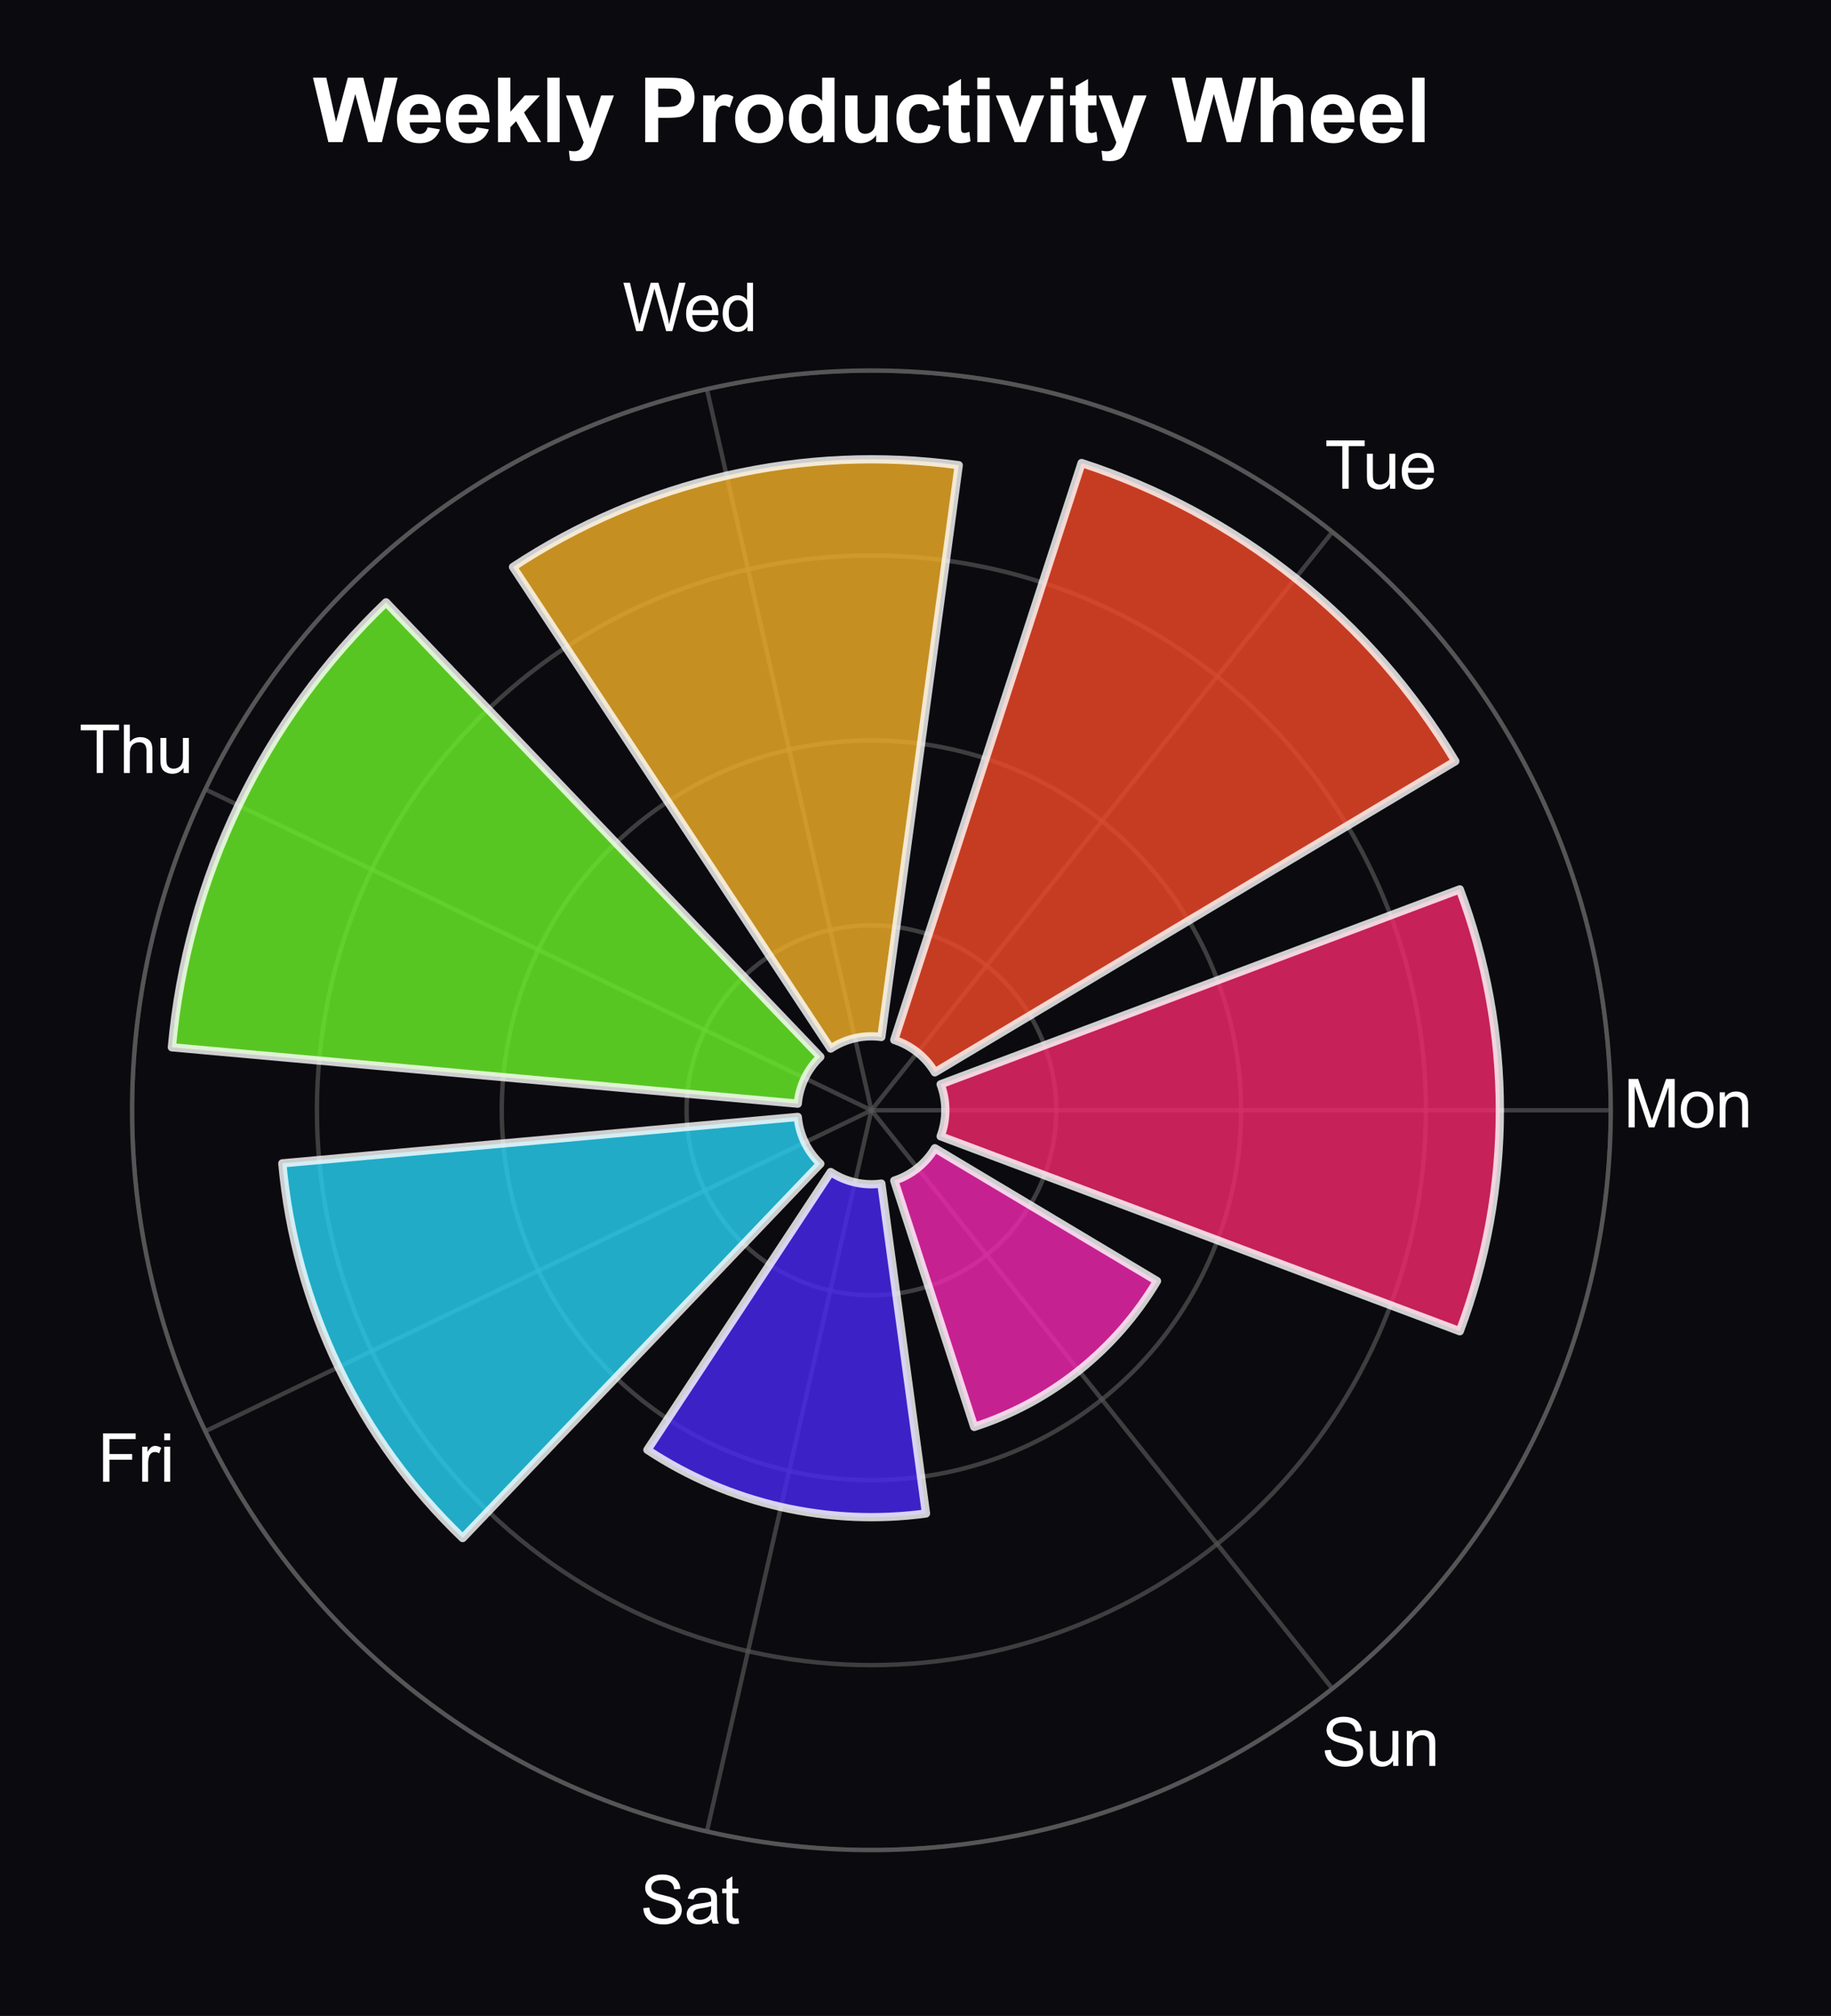 <?xml version="1.0" encoding="utf-8" standalone="no"?>
<!DOCTYPE svg PUBLIC "-//W3C//DTD SVG 1.1//EN"
  "http://www.w3.org/Graphics/SVG/1.1/DTD/svg11.dtd">
<svg xmlns:xlink="http://www.w3.org/1999/xlink" viewBox="0 0 333.13 366.567" xmlns="http://www.w3.org/2000/svg" version="1.1">
 <defs>
  <style type="text/css">*{stroke-linejoin: round; stroke-linecap: butt}</style>
 </defs>
 <g id="figure_1">
  <g id="patch_1">
   <path d="M 0 366.567 
L 333.13 366.567 
L 333.13 -0 
L 0 -0 
z
" style="fill: #0a0a0f"/>
  </g>
  <g id="axes_1">
   <g id="patch_2">
    <path d="M 293.059 201.889 
C 293.059 184.225 289.58 166.732 282.82 150.413 
C 276.06 134.093 266.151 119.264 253.661 106.773 
C 241.17 94.283 226.341 84.374 210.021 77.614 
C 193.701 70.854 176.209 67.375 158.545 67.375 
C 140.88 67.375 123.388 70.854 107.068 77.614 
C 90.749 84.374 75.919 94.283 63.429 106.773 
C 50.938 119.264 41.029 134.093 34.27 150.413 
C 27.51 166.732 24.03 184.225 24.03 201.889 
C 24.03 219.553 27.51 237.046 34.27 253.366 
C 41.029 269.685 50.938 284.515 63.429 297.005 
C 75.919 309.496 90.749 319.404 107.068 326.164 
C 123.388 332.924 140.88 336.404 158.545 336.404 
C 176.209 336.404 193.701 332.924 210.021 326.164 
C 226.341 319.404 241.17 309.496 253.661 297.005 
C 266.151 284.515 276.06 269.685 282.82 253.366 
C 289.58 237.046 293.059 219.553 293.059 201.889 
M 158.545 201.889 
C 158.545 201.889 158.545 201.889 158.545 201.889 
C 158.545 201.889 158.545 201.889 158.545 201.889 
C 158.545 201.889 158.545 201.889 158.545 201.889 
C 158.545 201.889 158.545 201.889 158.545 201.889 
C 158.545 201.889 158.545 201.889 158.545 201.889 
C 158.545 201.889 158.545 201.889 158.545 201.889 
C 158.545 201.889 158.545 201.889 158.545 201.889 
C 158.545 201.889 158.545 201.889 158.545 201.889 
C 158.545 201.889 158.545 201.889 158.545 201.889 
C 158.545 201.889 158.545 201.889 158.545 201.889 
C 158.545 201.889 158.545 201.889 158.545 201.889 
C 158.545 201.889 158.545 201.889 158.545 201.889 
C 158.545 201.889 158.545 201.889 158.545 201.889 
C 158.545 201.889 158.545 201.889 158.545 201.889 
C 158.545 201.889 158.545 201.889 158.545 201.889 
C 158.545 201.889 158.545 201.889 158.545 201.889 
z
" style="fill: #0a0a0f"/>
   </g>
   <g id="matplotlib.axis_1">
    <g id="xtick_1">
     <g id="line2d_1">
      <path d="M 158.545 201.889 
L 293.059 201.889 
" clip-path="url(#p1c68ca429d)" style="fill: none; stroke: #555555; stroke-opacity: 0.7; stroke-width: 0.8; stroke-linecap: round"/>
     </g>
     <g id="text_1">
      <!-- Mon -->
      <g style="fill: #ffffff" transform="translate(295.388 204.991) scale(0.12 -0.12)">
       <defs>
        <path id="ArialMT-4d" d="M 475 0 
L 475 4581 
L 1388 4581 
L 2472 1338 
Q 2622 884 2691 659 
Q 2769 909 2934 1394 
L 4031 4581 
L 4847 4581 
L 4847 0 
L 4263 0 
L 4263 3834 
L 2931 0 
L 2384 0 
L 1059 3900 
L 1059 0 
L 475 0 
z
" transform="scale(0.016)"/>
        <path id="ArialMT-6f" d="M 213 1659 
Q 213 2581 725 3025 
Q 1153 3394 1769 3394 
Q 2453 3394 2887 2945 
Q 3322 2497 3322 1706 
Q 3322 1066 3130 698 
Q 2938 331 2570 128 
Q 2203 -75 1769 -75 
Q 1072 -75 642 372 
Q 213 819 213 1659 
z
M 791 1659 
Q 791 1022 1069 705 
Q 1347 388 1769 388 
Q 2188 388 2466 706 
Q 2744 1025 2744 1678 
Q 2744 2294 2464 2611 
Q 2184 2928 1769 2928 
Q 1347 2928 1069 2612 
Q 791 2297 791 1659 
z
" transform="scale(0.016)"/>
        <path id="ArialMT-6e" d="M 422 0 
L 422 3319 
L 928 3319 
L 928 2847 
Q 1294 3394 1984 3394 
Q 2284 3394 2536 3286 
Q 2788 3178 2913 3003 
Q 3038 2828 3088 2588 
Q 3119 2431 3119 2041 
L 3119 0 
L 2556 0 
L 2556 2019 
Q 2556 2363 2490 2533 
Q 2425 2703 2258 2804 
Q 2091 2906 1866 2906 
Q 1506 2906 1245 2678 
Q 984 2450 984 1813 
L 984 0 
L 422 0 
z
" transform="scale(0.016)"/>
       </defs>
       <use xlink:href="#ArialMT-4d"/>
       <use xlink:href="#ArialMT-6f" transform="translate(83.301 0)"/>
       <use xlink:href="#ArialMT-6e" transform="translate(138.916 0)"/>
      </g>
     </g>
    </g>
    <g id="xtick_2">
     <g id="line2d_2">
      <path d="M 158.545 201.889 
L 242.413 96.722 
" clip-path="url(#p1c68ca429d)" style="fill: none; stroke: #555555; stroke-opacity: 0.7; stroke-width: 0.8; stroke-linecap: round"/>
     </g>
     <g id="text_2">
      <!-- Tue -->
      <g style="fill: #ffffff" transform="translate(241.029 88.878) scale(0.12 -0.12)">
       <defs>
        <path id="ArialMT-54" d="M 1659 0 
L 1659 4041 
L 150 4041 
L 150 4581 
L 3781 4581 
L 3781 4041 
L 2266 4041 
L 2266 0 
L 1659 0 
z
" transform="scale(0.016)"/>
        <path id="ArialMT-75" d="M 2597 0 
L 2597 488 
Q 2209 -75 1544 -75 
Q 1250 -75 995 37 
Q 741 150 617 320 
Q 494 491 444 738 
Q 409 903 409 1263 
L 409 3319 
L 972 3319 
L 972 1478 
Q 972 1038 1006 884 
Q 1059 663 1231 536 
Q 1403 409 1656 409 
Q 1909 409 2131 539 
Q 2353 669 2445 892 
Q 2538 1116 2538 1541 
L 2538 3319 
L 3100 3319 
L 3100 0 
L 2597 0 
z
" transform="scale(0.016)"/>
        <path id="ArialMT-65" d="M 2694 1069 
L 3275 997 
Q 3138 488 2766 206 
Q 2394 -75 1816 -75 
Q 1088 -75 661 373 
Q 234 822 234 1631 
Q 234 2469 665 2931 
Q 1097 3394 1784 3394 
Q 2450 3394 2872 2941 
Q 3294 2488 3294 1666 
Q 3294 1616 3291 1516 
L 816 1516 
Q 847 969 1125 678 
Q 1403 388 1819 388 
Q 2128 388 2347 550 
Q 2566 713 2694 1069 
z
M 847 1978 
L 2700 1978 
Q 2663 2397 2488 2606 
Q 2219 2931 1791 2931 
Q 1403 2931 1139 2672 
Q 875 2413 847 1978 
z
" transform="scale(0.016)"/>
       </defs>
       <use xlink:href="#ArialMT-54"/>
       <use xlink:href="#ArialMT-75" transform="translate(57.334 0)"/>
       <use xlink:href="#ArialMT-65" transform="translate(112.949 0)"/>
      </g>
     </g>
    </g>
    <g id="xtick_3">
     <g id="line2d_3">
      <path d="M 158.545 201.889 
L 128.612 70.747 
" clip-path="url(#p1c68ca429d)" style="fill: none; stroke: #555555; stroke-opacity: 0.7; stroke-width: 0.8; stroke-linecap: round"/>
     </g>
     <g id="text_3">
      <!-- Wed -->
      <g style="fill: #ffffff" transform="translate(113.266 60.201) scale(0.12 -0.12)">
       <defs>
        <path id="ArialMT-57" d="M 1294 0 
L 78 4581 
L 700 4581 
L 1397 1578 
Q 1509 1106 1591 641 
Q 1766 1375 1797 1488 
L 2669 4581 
L 3400 4581 
L 4056 2263 
Q 4303 1400 4413 641 
Q 4500 1075 4641 1638 
L 5359 4581 
L 5969 4581 
L 4713 0 
L 4128 0 
L 3163 3491 
Q 3041 3928 3019 4028 
Q 2947 3713 2884 3491 
L 1913 0 
L 1294 0 
z
" transform="scale(0.016)"/>
        <path id="ArialMT-64" d="M 2575 0 
L 2575 419 
Q 2259 -75 1647 -75 
Q 1250 -75 917 144 
Q 584 363 401 755 
Q 219 1147 219 1656 
Q 219 2153 384 2558 
Q 550 2963 881 3178 
Q 1213 3394 1622 3394 
Q 1922 3394 2156 3267 
Q 2391 3141 2538 2938 
L 2538 4581 
L 3097 4581 
L 3097 0 
L 2575 0 
z
M 797 1656 
Q 797 1019 1065 703 
Q 1334 388 1700 388 
Q 2069 388 2326 689 
Q 2584 991 2584 1609 
Q 2584 2291 2321 2609 
Q 2059 2928 1675 2928 
Q 1300 2928 1048 2622 
Q 797 2316 797 1656 
z
" transform="scale(0.016)"/>
       </defs>
       <use xlink:href="#ArialMT-57"/>
       <use xlink:href="#ArialMT-65" transform="translate(92.635 0)"/>
       <use xlink:href="#ArialMT-64" transform="translate(148.25 0)"/>
      </g>
     </g>
    </g>
    <g id="xtick_4">
     <g id="line2d_4">
      <path d="M 158.545 201.889 
L 37.351 143.526 
" clip-path="url(#p1c68ca429d)" style="fill: none; stroke: #555555; stroke-opacity: 0.7; stroke-width: 0.8; stroke-linecap: round"/>
     </g>
     <g id="text_4">
      <!-- Thu -->
      <g style="fill: #ffffff" transform="translate(14.4 140.553) scale(0.12 -0.12)">
       <defs>
        <path id="ArialMT-68" d="M 422 0 
L 422 4581 
L 984 4581 
L 984 2938 
Q 1378 3394 1978 3394 
Q 2347 3394 2619 3248 
Q 2891 3103 3008 2847 
Q 3125 2591 3125 2103 
L 3125 0 
L 2563 0 
L 2563 2103 
Q 2563 2525 2380 2717 
Q 2197 2909 1863 2909 
Q 1613 2909 1392 2779 
Q 1172 2650 1078 2428 
Q 984 2206 984 1816 
L 984 0 
L 422 0 
z
" transform="scale(0.016)"/>
       </defs>
       <use xlink:href="#ArialMT-54"/>
       <use xlink:href="#ArialMT-68" transform="translate(61.084 0)"/>
       <use xlink:href="#ArialMT-75" transform="translate(116.699 0)"/>
      </g>
     </g>
    </g>
    <g id="xtick_5">
     <g id="line2d_5">
      <path d="M 158.545 201.889 
L 37.351 260.253 
" clip-path="url(#p1c68ca429d)" style="fill: none; stroke: #555555; stroke-opacity: 0.7; stroke-width: 0.8; stroke-linecap: round"/>
     </g>
     <g id="text_5">
      <!-- Fri -->
      <g style="fill: #ffffff" transform="translate(17.742 269.429) scale(0.12 -0.12)">
       <defs>
        <path id="ArialMT-46" d="M 525 0 
L 525 4581 
L 3616 4581 
L 3616 4041 
L 1131 4041 
L 1131 2622 
L 3281 2622 
L 3281 2081 
L 1131 2081 
L 1131 0 
L 525 0 
z
" transform="scale(0.016)"/>
        <path id="ArialMT-72" d="M 416 0 
L 416 3319 
L 922 3319 
L 922 2816 
Q 1116 3169 1280 3281 
Q 1444 3394 1641 3394 
Q 1925 3394 2219 3213 
L 2025 2691 
Q 1819 2813 1613 2813 
Q 1428 2813 1281 2702 
Q 1134 2591 1072 2394 
Q 978 2094 978 1738 
L 978 0 
L 416 0 
z
" transform="scale(0.016)"/>
        <path id="ArialMT-69" d="M 425 3934 
L 425 4581 
L 988 4581 
L 988 3934 
L 425 3934 
z
M 425 0 
L 425 3319 
L 988 3319 
L 988 0 
L 425 0 
z
" transform="scale(0.016)"/>
       </defs>
       <use xlink:href="#ArialMT-46"/>
       <use xlink:href="#ArialMT-72" transform="translate(61.084 0)"/>
       <use xlink:href="#ArialMT-69" transform="translate(94.385 0)"/>
      </g>
     </g>
    </g>
    <g id="xtick_6">
     <g id="line2d_6">
      <path d="M 158.545 201.889 
L 128.612 333.031 
" clip-path="url(#p1c68ca429d)" style="fill: none; stroke: #555555; stroke-opacity: 0.7; stroke-width: 0.8; stroke-linecap: round"/>
     </g>
     <g id="text_6">
      <!-- Sat -->
      <g style="fill: #ffffff" transform="translate(116.491 349.782) scale(0.12 -0.12)">
       <defs>
        <path id="ArialMT-53" d="M 288 1472 
L 859 1522 
Q 900 1178 1048 958 
Q 1197 738 1509 602 
Q 1822 466 2213 466 
Q 2559 466 2825 569 
Q 3091 672 3220 851 
Q 3350 1031 3350 1244 
Q 3350 1459 3225 1620 
Q 3100 1781 2813 1891 
Q 2628 1963 1997 2114 
Q 1366 2266 1113 2400 
Q 784 2572 623 2826 
Q 463 3081 463 3397 
Q 463 3744 659 4045 
Q 856 4347 1234 4503 
Q 1613 4659 2075 4659 
Q 2584 4659 2973 4495 
Q 3363 4331 3572 4012 
Q 3781 3694 3797 3291 
L 3216 3247 
Q 3169 3681 2898 3903 
Q 2628 4125 2100 4125 
Q 1550 4125 1298 3923 
Q 1047 3722 1047 3438 
Q 1047 3191 1225 3031 
Q 1400 2872 2139 2705 
Q 2878 2538 3153 2413 
Q 3553 2228 3743 1945 
Q 3934 1663 3934 1294 
Q 3934 928 3725 604 
Q 3516 281 3123 101 
Q 2731 -78 2241 -78 
Q 1619 -78 1198 103 
Q 778 284 539 648 
Q 300 1013 288 1472 
z
" transform="scale(0.016)"/>
        <path id="ArialMT-61" d="M 2588 409 
Q 2275 144 1986 34 
Q 1697 -75 1366 -75 
Q 819 -75 525 192 
Q 231 459 231 875 
Q 231 1119 342 1320 
Q 453 1522 633 1644 
Q 813 1766 1038 1828 
Q 1203 1872 1538 1913 
Q 2219 1994 2541 2106 
Q 2544 2222 2544 2253 
Q 2544 2597 2384 2738 
Q 2169 2928 1744 2928 
Q 1347 2928 1158 2789 
Q 969 2650 878 2297 
L 328 2372 
Q 403 2725 575 2942 
Q 747 3159 1072 3276 
Q 1397 3394 1825 3394 
Q 2250 3394 2515 3294 
Q 2781 3194 2906 3042 
Q 3031 2891 3081 2659 
Q 3109 2516 3109 2141 
L 3109 1391 
Q 3109 606 3145 398 
Q 3181 191 3288 0 
L 2700 0 
Q 2613 175 2588 409 
z
M 2541 1666 
Q 2234 1541 1622 1453 
Q 1275 1403 1131 1340 
Q 988 1278 909 1158 
Q 831 1038 831 891 
Q 831 666 1001 516 
Q 1172 366 1500 366 
Q 1825 366 2078 508 
Q 2331 650 2450 897 
Q 2541 1088 2541 1459 
L 2541 1666 
z
" transform="scale(0.016)"/>
        <path id="ArialMT-74" d="M 1650 503 
L 1731 6 
Q 1494 -44 1306 -44 
Q 1000 -44 831 53 
Q 663 150 594 308 
Q 525 466 525 972 
L 525 2881 
L 113 2881 
L 113 3319 
L 525 3319 
L 525 4141 
L 1084 4478 
L 1084 3319 
L 1650 3319 
L 1650 2881 
L 1084 2881 
L 1084 941 
Q 1084 700 1114 631 
Q 1144 563 1211 522 
Q 1278 481 1403 481 
Q 1497 481 1650 503 
z
" transform="scale(0.016)"/>
       </defs>
       <use xlink:href="#ArialMT-53"/>
       <use xlink:href="#ArialMT-61" transform="translate(66.699 0)"/>
       <use xlink:href="#ArialMT-74" transform="translate(122.314 0)"/>
      </g>
     </g>
    </g>
    <g id="xtick_7">
     <g id="line2d_7">
      <path d="M 158.545 201.889 
L 242.413 307.057 
" clip-path="url(#p1c68ca429d)" style="fill: none; stroke: #555555; stroke-opacity: 0.7; stroke-width: 0.8; stroke-linecap: round"/>
     </g>
     <g id="text_7">
      <!-- Sun -->
      <g style="fill: #ffffff" transform="translate(240.467 321.105) scale(0.12 -0.12)">
       <use xlink:href="#ArialMT-53"/>
       <use xlink:href="#ArialMT-75" transform="translate(66.699 0)"/>
       <use xlink:href="#ArialMT-6e" transform="translate(122.314 0)"/>
      </g>
     </g>
    </g>
   </g>
   <g id="matplotlib.axis_2">
    <g id="ytick_1">
     <g id="line2d_8">
      <path d="M 192.173 201.889 
C 192.173 197.473 191.303 193.1 189.613 189.02 
C 187.923 184.94 185.446 181.233 182.324 178.11 
C 179.201 174.988 175.494 172.51 171.414 170.82 
C 167.334 169.13 162.961 168.261 158.545 168.261 
C 154.129 168.261 149.755 169.13 145.676 170.82 
C 141.596 172.51 137.888 174.988 134.766 178.11 
C 131.643 181.233 129.166 184.94 127.476 189.02 
C 125.786 193.1 124.916 197.473 124.916 201.889 
C 124.916 206.305 125.786 210.678 127.476 214.758 
C 129.166 218.838 131.643 222.546 134.766 225.668 
C 137.888 228.791 141.596 231.268 145.676 232.958 
C 149.755 234.648 154.129 235.518 158.545 235.518 
C 162.961 235.518 167.334 234.648 171.414 232.958 
C 175.494 231.268 179.201 228.791 182.324 225.668 
C 185.446 222.546 187.923 218.838 189.613 214.758 
C 191.303 210.678 192.173 206.305 192.173 201.889 
" clip-path="url(#p1c68ca429d)" style="fill: none; stroke: #555555; stroke-opacity: 0.7; stroke-width: 0.8; stroke-linecap: round"/>
     </g>
    </g>
    <g id="ytick_2">
     <g id="line2d_9">
      <path d="M 225.802 201.889 
C 225.802 193.057 224.062 184.311 220.682 176.151 
C 217.302 167.991 212.348 160.576 206.103 154.331 
C 199.857 148.086 192.443 143.132 184.283 139.752 
C 176.123 136.372 167.377 134.632 158.545 134.632 
C 149.713 134.632 140.966 136.372 132.806 139.752 
C 124.647 143.132 117.232 148.086 110.987 154.331 
C 104.741 160.576 99.787 167.991 96.407 176.151 
C 93.027 184.311 91.287 193.057 91.287 201.889 
C 91.287 210.721 93.027 219.468 96.407 227.627 
C 99.787 235.787 104.741 243.202 110.987 249.447 
C 117.232 255.692 124.647 260.647 132.806 264.027 
C 140.966 267.407 149.713 269.146 158.545 269.146 
C 167.377 269.146 176.123 267.407 184.283 264.027 
C 192.443 260.647 199.857 255.692 206.103 249.447 
C 212.348 243.202 217.302 235.787 220.682 227.627 
C 224.062 219.468 225.802 210.721 225.802 201.889 
" clip-path="url(#p1c68ca429d)" style="fill: none; stroke: #555555; stroke-opacity: 0.7; stroke-width: 0.8; stroke-linecap: round"/>
     </g>
    </g>
    <g id="ytick_3">
     <g id="line2d_10">
      <path d="M 259.43 201.889 
C 259.43 188.641 256.821 175.522 251.751 163.282 
C 246.681 151.042 239.25 139.92 229.882 130.552 
C 220.514 121.184 209.392 113.753 197.152 108.683 
C 184.912 103.613 171.793 101.003 158.545 101.003 
C 145.296 101.003 132.177 103.613 119.937 108.683 
C 107.698 113.753 96.576 121.184 87.208 130.552 
C 77.84 139.92 70.408 151.042 65.338 163.282 
C 60.268 175.522 57.659 188.641 57.659 201.889 
C 57.659 215.137 60.268 228.257 65.338 240.496 
C 70.408 252.736 77.84 263.858 87.208 273.226 
C 96.576 282.594 107.698 290.026 119.937 295.095 
C 132.177 300.165 145.296 302.775 158.545 302.775 
C 171.793 302.775 184.912 300.165 197.152 295.095 
C 209.392 290.026 220.514 282.594 229.882 273.226 
C 239.25 263.858 246.681 252.736 251.751 240.496 
C 256.821 228.257 259.43 215.137 259.43 201.889 
" clip-path="url(#p1c68ca429d)" style="fill: none; stroke: #555555; stroke-opacity: 0.7; stroke-width: 0.8; stroke-linecap: round"/>
     </g>
    </g>
    <g id="ytick_4">
     <g id="line2d_11">
      <path d="M 293.059 201.889 
C 293.059 184.225 289.58 166.732 282.82 150.413 
C 276.06 134.093 266.151 119.264 253.661 106.773 
C 241.17 94.283 226.341 84.374 210.021 77.614 
C 193.701 70.854 176.209 67.375 158.545 67.375 
C 140.88 67.375 123.388 70.854 107.068 77.614 
C 90.749 84.374 75.919 94.283 63.429 106.773 
C 50.938 119.264 41.029 134.093 34.27 150.413 
C 27.51 166.732 24.03 184.225 24.03 201.889 
C 24.03 219.553 27.51 237.046 34.27 253.366 
C 41.029 269.685 50.938 284.515 63.429 297.005 
C 75.919 309.496 90.749 319.404 107.068 326.164 
C 123.388 332.924 140.88 336.404 158.545 336.404 
C 176.209 336.404 193.701 332.924 210.021 326.164 
C 226.341 319.404 241.17 309.496 253.661 297.005 
C 266.151 284.515 276.06 269.685 282.82 253.366 
C 289.58 237.046 293.059 219.553 293.059 201.889 
" clip-path="url(#p1c68ca429d)" style="fill: none; stroke: #555555; stroke-opacity: 0.7; stroke-width: 0.8; stroke-linecap: round"/>
     </g>
    </g>
   </g>
   <g id="patch_3">
    <path d="M 171.138 206.616 
C 171.706 205.104 171.996 203.503 171.996 201.889 
C 171.996 200.275 171.706 198.674 171.138 197.163 
L 265.591 161.714 
C 270.412 174.56 272.882 188.169 272.882 201.889 
C 272.882 215.61 270.412 229.219 265.591 242.064 
z
" clip-path="url(#p1c68ca429d)" style="fill: #f5276c; opacity: 0.8; stroke: #ffffff; stroke-width: 1.5; stroke-linejoin: miter"/>
   </g>
   <g id="patch_4">
    <path d="M 170.092 194.99 
C 169.264 193.604 168.193 192.379 166.931 191.372 
C 165.669 190.366 164.237 189.595 162.701 189.096 
L 196.786 84.193 
C 210.91 88.782 224.093 95.876 235.704 105.135 
C 247.314 114.394 257.164 125.668 264.78 138.416 
z
" clip-path="url(#p1c68ca429d)" style="fill: #f54927; opacity: 0.8; stroke: #ffffff; stroke-width: 1.5; stroke-linejoin: miter"/>
   </g>
   <g id="patch_5">
    <path d="M 160.35 188.559 
C 158.751 188.343 157.125 188.416 155.551 188.775 
C 153.978 189.134 152.481 189.774 151.134 190.663 
L 93.334 103.099 
C 105.188 95.273 118.356 89.645 132.204 86.484 
C 146.053 83.324 160.358 82.681 174.434 84.588 
z
" clip-path="url(#p1c68ca429d)" style="fill: #f5b027; opacity: 0.8; stroke: #ffffff; stroke-width: 1.5; stroke-linejoin: miter"/>
   </g>
   <g id="patch_6">
    <path d="M 149.249 192.167 
C 148.082 193.282 147.126 194.598 146.425 196.053 
C 145.725 197.507 145.292 199.076 145.147 200.683 
L 31.27 190.434 
C 32.645 175.161 36.758 160.26 43.411 146.444 
C 50.065 132.628 59.151 120.121 70.235 109.524 
z
" clip-path="url(#p1c68ca429d)" style="fill: #6cf527; opacity: 0.8; stroke: #ffffff; stroke-width: 1.5; stroke-linejoin: miter"/>
   </g>
   <g id="patch_7">
    <path d="M 145.147 203.095 
C 145.292 204.703 145.725 206.271 146.425 207.726 
C 147.126 209.18 148.082 210.496 149.249 211.612 
L 84.178 279.67 
C 74.845 270.746 67.193 260.215 61.59 248.58 
C 55.987 236.945 52.524 224.397 51.366 211.535 
z
" clip-path="url(#p1c68ca429d)" style="fill: #27d3f5; opacity: 0.8; stroke: #ffffff; stroke-width: 1.5; stroke-linejoin: miter"/>
   </g>
   <g id="patch_8">
    <path d="M 151.134 213.115 
C 152.481 214.005 153.978 214.644 155.551 215.003 
C 157.125 215.363 158.751 215.436 160.35 215.219 
L 168.476 275.203 
C 159.678 276.394 150.737 275.993 142.082 274.017 
C 133.427 272.042 125.197 268.524 117.788 263.633 
z
" clip-path="url(#p1c68ca429d)" style="fill: #4927f5; opacity: 0.8; stroke: #ffffff; stroke-width: 1.5; stroke-linejoin: miter"/>
   </g>
   <g id="patch_9">
    <path d="M 162.701 214.682 
C 164.237 214.183 165.669 213.412 166.931 212.406 
C 168.193 211.4 169.264 210.174 170.092 208.788 
L 210.508 232.936 
C 206.782 239.171 201.964 244.686 196.285 249.215 
C 190.606 253.743 184.158 257.213 177.25 259.458 
z
" clip-path="url(#p1c68ca429d)" style="fill: #f527b0; opacity: 0.8; stroke: #ffffff; stroke-width: 1.5; stroke-linejoin: miter"/>
   </g>
   <g id="patch_10">
    <path d="M 293.059 201.889 
C 293.059 184.225 289.58 166.732 282.82 150.413 
C 276.06 134.093 266.151 119.264 253.661 106.773 
C 241.17 94.283 226.341 84.374 210.021 77.614 
C 193.701 70.854 176.209 67.375 158.545 67.375 
C 140.88 67.375 123.388 70.854 107.068 77.614 
C 90.749 84.374 75.919 94.283 63.429 106.773 
C 50.938 119.264 41.029 134.093 34.27 150.413 
C 27.51 166.732 24.03 184.225 24.03 201.889 
C 24.03 219.553 27.51 237.046 34.27 253.366 
C 41.029 269.685 50.938 284.515 63.429 297.005 
C 75.919 309.496 90.749 319.404 107.068 326.164 
C 123.388 332.924 140.88 336.404 158.545 336.404 
C 176.209 336.404 193.701 332.924 210.021 326.164 
C 226.341 319.404 241.17 309.496 253.661 297.005 
C 266.151 284.515 276.06 269.685 282.82 253.366 
C 289.58 237.046 293.059 219.553 293.059 201.889 
" style="fill: none; stroke: #555555; stroke-width: 0.8; stroke-linejoin: miter; stroke-linecap: square"/>
   </g>
   <g id="text_8">
    <!-- Weekly Productivity Wheel -->
    <g style="fill: #ffffff" transform="translate(56.886 25.852) scale(0.16 -0.16)">
     <defs>
      <path id="Arial-BoldMT-57" d="M 1116 0 
L 22 4581 
L 969 4581 
L 1659 1434 
L 2497 4581 
L 3597 4581 
L 4400 1381 
L 5103 4581 
L 6034 4581 
L 4922 0 
L 3941 0 
L 3028 3425 
L 2119 0 
L 1116 0 
z
" transform="scale(0.016)"/>
      <path id="Arial-BoldMT-65" d="M 2381 1056 
L 3256 909 
Q 3088 428 2723 176 
Q 2359 -75 1813 -75 
Q 947 -75 531 491 
Q 203 944 203 1634 
Q 203 2459 634 2926 
Q 1066 3394 1725 3394 
Q 2466 3394 2894 2905 
Q 3322 2416 3303 1406 
L 1103 1406 
Q 1113 1016 1316 798 
Q 1519 581 1822 581 
Q 2028 581 2168 693 
Q 2309 806 2381 1056 
z
M 2431 1944 
Q 2422 2325 2234 2523 
Q 2047 2722 1778 2722 
Q 1491 2722 1303 2513 
Q 1116 2303 1119 1944 
L 2431 1944 
z
" transform="scale(0.016)"/>
      <path id="Arial-BoldMT-6b" d="M 428 0 
L 428 4581 
L 1306 4581 
L 1306 2150 
L 2334 3319 
L 3416 3319 
L 2281 2106 
L 3497 0 
L 2550 0 
L 1716 1491 
L 1306 1063 
L 1306 0 
L 428 0 
z
" transform="scale(0.016)"/>
      <path id="Arial-BoldMT-6c" d="M 459 0 
L 459 4581 
L 1338 4581 
L 1338 0 
L 459 0 
z
" transform="scale(0.016)"/>
      <path id="Arial-BoldMT-79" d="M 44 3319 
L 978 3319 
L 1772 963 
L 2547 3319 
L 3456 3319 
L 2284 125 
L 2075 -453 
Q 1959 -744 1854 -897 
Q 1750 -1050 1614 -1145 
Q 1478 -1241 1279 -1294 
Q 1081 -1347 831 -1347 
Q 578 -1347 334 -1294 
L 256 -606 
Q 463 -647 628 -647 
Q 934 -647 1081 -467 
Q 1228 -288 1306 -9 
L 44 3319 
z
" transform="scale(0.016)"/>
      <path id="Arial-BoldMT-20" transform="scale(0.016)"/>
      <path id="Arial-BoldMT-50" d="M 466 0 
L 466 4581 
L 1950 4581 
Q 2794 4581 3050 4513 
Q 3444 4409 3709 4064 
Q 3975 3719 3975 3172 
Q 3975 2750 3822 2462 
Q 3669 2175 3433 2011 
Q 3197 1847 2953 1794 
Q 2622 1728 1994 1728 
L 1391 1728 
L 1391 0 
L 466 0 
z
M 1391 3806 
L 1391 2506 
L 1897 2506 
Q 2444 2506 2628 2578 
Q 2813 2650 2917 2803 
Q 3022 2956 3022 3159 
Q 3022 3409 2875 3571 
Q 2728 3734 2503 3775 
Q 2338 3806 1838 3806 
L 1391 3806 
z
" transform="scale(0.016)"/>
      <path id="Arial-BoldMT-72" d="M 1300 0 
L 422 0 
L 422 3319 
L 1238 3319 
L 1238 2847 
Q 1447 3181 1614 3287 
Q 1781 3394 1994 3394 
Q 2294 3394 2572 3228 
L 2300 2463 
Q 2078 2606 1888 2606 
Q 1703 2606 1575 2504 
Q 1447 2403 1373 2137 
Q 1300 1872 1300 1025 
L 1300 0 
z
" transform="scale(0.016)"/>
      <path id="Arial-BoldMT-6f" d="M 256 1706 
Q 256 2144 472 2553 
Q 688 2963 1083 3178 
Q 1478 3394 1966 3394 
Q 2719 3394 3200 2905 
Q 3681 2416 3681 1669 
Q 3681 916 3195 420 
Q 2709 -75 1972 -75 
Q 1516 -75 1102 131 
Q 688 338 472 736 
Q 256 1134 256 1706 
z
M 1156 1659 
Q 1156 1166 1390 903 
Q 1625 641 1969 641 
Q 2313 641 2545 903 
Q 2778 1166 2778 1666 
Q 2778 2153 2545 2415 
Q 2313 2678 1969 2678 
Q 1625 2678 1390 2415 
Q 1156 2153 1156 1659 
z
" transform="scale(0.016)"/>
      <path id="Arial-BoldMT-64" d="M 3503 0 
L 2688 0 
L 2688 488 
Q 2484 203 2207 64 
Q 1931 -75 1650 -75 
Q 1078 -75 670 386 
Q 263 847 263 1672 
Q 263 2516 659 2955 
Q 1056 3394 1663 3394 
Q 2219 3394 2625 2931 
L 2625 4581 
L 3503 4581 
L 3503 0 
z
M 1159 1731 
Q 1159 1200 1306 963 
Q 1519 619 1900 619 
Q 2203 619 2415 876 
Q 2628 1134 2628 1647 
Q 2628 2219 2422 2470 
Q 2216 2722 1894 2722 
Q 1581 2722 1370 2473 
Q 1159 2225 1159 1731 
z
" transform="scale(0.016)"/>
      <path id="Arial-BoldMT-75" d="M 2644 0 
L 2644 497 
Q 2463 231 2167 78 
Q 1872 -75 1544 -75 
Q 1209 -75 943 72 
Q 678 219 559 484 
Q 441 750 441 1219 
L 441 3319 
L 1319 3319 
L 1319 1794 
Q 1319 1094 1367 936 
Q 1416 778 1544 686 
Q 1672 594 1869 594 
Q 2094 594 2272 717 
Q 2450 841 2515 1023 
Q 2581 1206 2581 1919 
L 2581 3319 
L 3459 3319 
L 3459 0 
L 2644 0 
z
" transform="scale(0.016)"/>
      <path id="Arial-BoldMT-63" d="M 3353 2338 
L 2488 2181 
Q 2444 2441 2289 2572 
Q 2134 2703 1888 2703 
Q 1559 2703 1364 2476 
Q 1169 2250 1169 1719 
Q 1169 1128 1367 884 
Q 1566 641 1900 641 
Q 2150 641 2309 783 
Q 2469 925 2534 1272 
L 3397 1125 
Q 3263 531 2881 228 
Q 2500 -75 1859 -75 
Q 1131 -75 698 384 
Q 266 844 266 1656 
Q 266 2478 700 2936 
Q 1134 3394 1875 3394 
Q 2481 3394 2839 3133 
Q 3197 2872 3353 2338 
z
" transform="scale(0.016)"/>
      <path id="Arial-BoldMT-74" d="M 1981 3319 
L 1981 2619 
L 1381 2619 
L 1381 1281 
Q 1381 875 1398 808 
Q 1416 741 1477 697 
Q 1538 653 1625 653 
Q 1747 653 1978 738 
L 2053 56 
Q 1747 -75 1359 -75 
Q 1122 -75 931 4 
Q 741 84 652 211 
Q 563 338 528 553 
Q 500 706 500 1172 
L 500 2619 
L 97 2619 
L 97 3319 
L 500 3319 
L 500 3978 
L 1381 4491 
L 1381 3319 
L 1981 3319 
z
" transform="scale(0.016)"/>
      <path id="Arial-BoldMT-69" d="M 459 3769 
L 459 4581 
L 1338 4581 
L 1338 3769 
L 459 3769 
z
M 459 0 
L 459 3319 
L 1338 3319 
L 1338 0 
L 459 0 
z
" transform="scale(0.016)"/>
      <path id="Arial-BoldMT-76" d="M 1372 0 
L 34 3319 
L 956 3319 
L 1581 1625 
L 1763 1059 
Q 1834 1275 1853 1344 
Q 1897 1484 1947 1625 
L 2578 3319 
L 3481 3319 
L 2163 0 
L 1372 0 
z
" transform="scale(0.016)"/>
      <path id="Arial-BoldMT-68" d="M 1334 4581 
L 1334 2897 
Q 1759 3394 2350 3394 
Q 2653 3394 2897 3281 
Q 3141 3169 3264 2994 
Q 3388 2819 3433 2606 
Q 3478 2394 3478 1947 
L 3478 0 
L 2600 0 
L 2600 1753 
Q 2600 2275 2550 2415 
Q 2500 2556 2373 2639 
Q 2247 2722 2056 2722 
Q 1838 2722 1666 2615 
Q 1494 2509 1414 2295 
Q 1334 2081 1334 1663 
L 1334 0 
L 456 0 
L 456 4581 
L 1334 4581 
z
" transform="scale(0.016)"/>
     </defs>
     <use xlink:href="#Arial-BoldMT-57"/>
     <use xlink:href="#Arial-BoldMT-65" transform="translate(92.635 0)"/>
     <use xlink:href="#Arial-BoldMT-65" transform="translate(148.25 0)"/>
     <use xlink:href="#Arial-BoldMT-6b" transform="translate(203.865 0)"/>
     <use xlink:href="#Arial-BoldMT-6c" transform="translate(259.48 0)"/>
     <use xlink:href="#Arial-BoldMT-79" transform="translate(287.264 0)"/>
     <use xlink:href="#Arial-BoldMT-20" transform="translate(342.879 0)"/>
     <use xlink:href="#Arial-BoldMT-50" transform="translate(370.662 0)"/>
     <use xlink:href="#Arial-BoldMT-72" transform="translate(437.361 0)"/>
     <use xlink:href="#Arial-BoldMT-6f" transform="translate(476.277 0)"/>
     <use xlink:href="#Arial-BoldMT-64" transform="translate(537.361 0)"/>
     <use xlink:href="#Arial-BoldMT-75" transform="translate(598.445 0)"/>
     <use xlink:href="#Arial-BoldMT-63" transform="translate(659.529 0)"/>
     <use xlink:href="#Arial-BoldMT-74" transform="translate(715.145 0)"/>
     <use xlink:href="#Arial-BoldMT-69" transform="translate(748.445 0)"/>
     <use xlink:href="#Arial-BoldMT-76" transform="translate(776.229 0)"/>
     <use xlink:href="#Arial-BoldMT-69" transform="translate(831.844 0)"/>
     <use xlink:href="#Arial-BoldMT-74" transform="translate(859.627 0)"/>
     <use xlink:href="#Arial-BoldMT-79" transform="translate(892.928 0)"/>
     <use xlink:href="#Arial-BoldMT-20" transform="translate(948.543 0)"/>
     <use xlink:href="#Arial-BoldMT-57" transform="translate(976.326 0)"/>
     <use xlink:href="#Arial-BoldMT-68" transform="translate(1070.711 0)"/>
     <use xlink:href="#Arial-BoldMT-65" transform="translate(1131.795 0)"/>
     <use xlink:href="#Arial-BoldMT-65" transform="translate(1187.41 0)"/>
     <use xlink:href="#Arial-BoldMT-6c" transform="translate(1243.025 0)"/>
    </g>
   </g>
  </g>
 </g>
 <defs>
  <clipPath id="p1c68ca429d">
   <path d="M 293.059 201.889 
C 293.059 184.225 289.58 166.732 282.82 150.413 
C 276.06 134.093 266.151 119.264 253.661 106.773 
C 241.17 94.283 226.341 84.374 210.021 77.614 
C 193.701 70.854 176.209 67.375 158.545 67.375 
C 140.88 67.375 123.388 70.854 107.068 77.614 
C 90.749 84.374 75.919 94.283 63.429 106.773 
C 50.938 119.264 41.029 134.093 34.27 150.413 
C 27.51 166.732 24.03 184.225 24.03 201.889 
C 24.03 219.553 27.51 237.046 34.27 253.366 
C 41.029 269.685 50.938 284.515 63.429 297.005 
C 75.919 309.496 90.749 319.404 107.068 326.164 
C 123.388 332.924 140.88 336.404 158.545 336.404 
C 176.209 336.404 193.701 332.924 210.021 326.164 
C 226.341 319.404 241.17 309.496 253.661 297.005 
C 266.151 284.515 276.06 269.685 282.82 253.366 
C 289.58 237.046 293.059 219.553 293.059 201.889 
M 158.545 201.889 
C 158.545 201.889 158.545 201.889 158.545 201.889 
C 158.545 201.889 158.545 201.889 158.545 201.889 
C 158.545 201.889 158.545 201.889 158.545 201.889 
C 158.545 201.889 158.545 201.889 158.545 201.889 
C 158.545 201.889 158.545 201.889 158.545 201.889 
C 158.545 201.889 158.545 201.889 158.545 201.889 
C 158.545 201.889 158.545 201.889 158.545 201.889 
C 158.545 201.889 158.545 201.889 158.545 201.889 
C 158.545 201.889 158.545 201.889 158.545 201.889 
C 158.545 201.889 158.545 201.889 158.545 201.889 
C 158.545 201.889 158.545 201.889 158.545 201.889 
C 158.545 201.889 158.545 201.889 158.545 201.889 
C 158.545 201.889 158.545 201.889 158.545 201.889 
C 158.545 201.889 158.545 201.889 158.545 201.889 
C 158.545 201.889 158.545 201.889 158.545 201.889 
C 158.545 201.889 158.545 201.889 158.545 201.889 
z
"/>
  </clipPath>
 </defs>
</svg>
